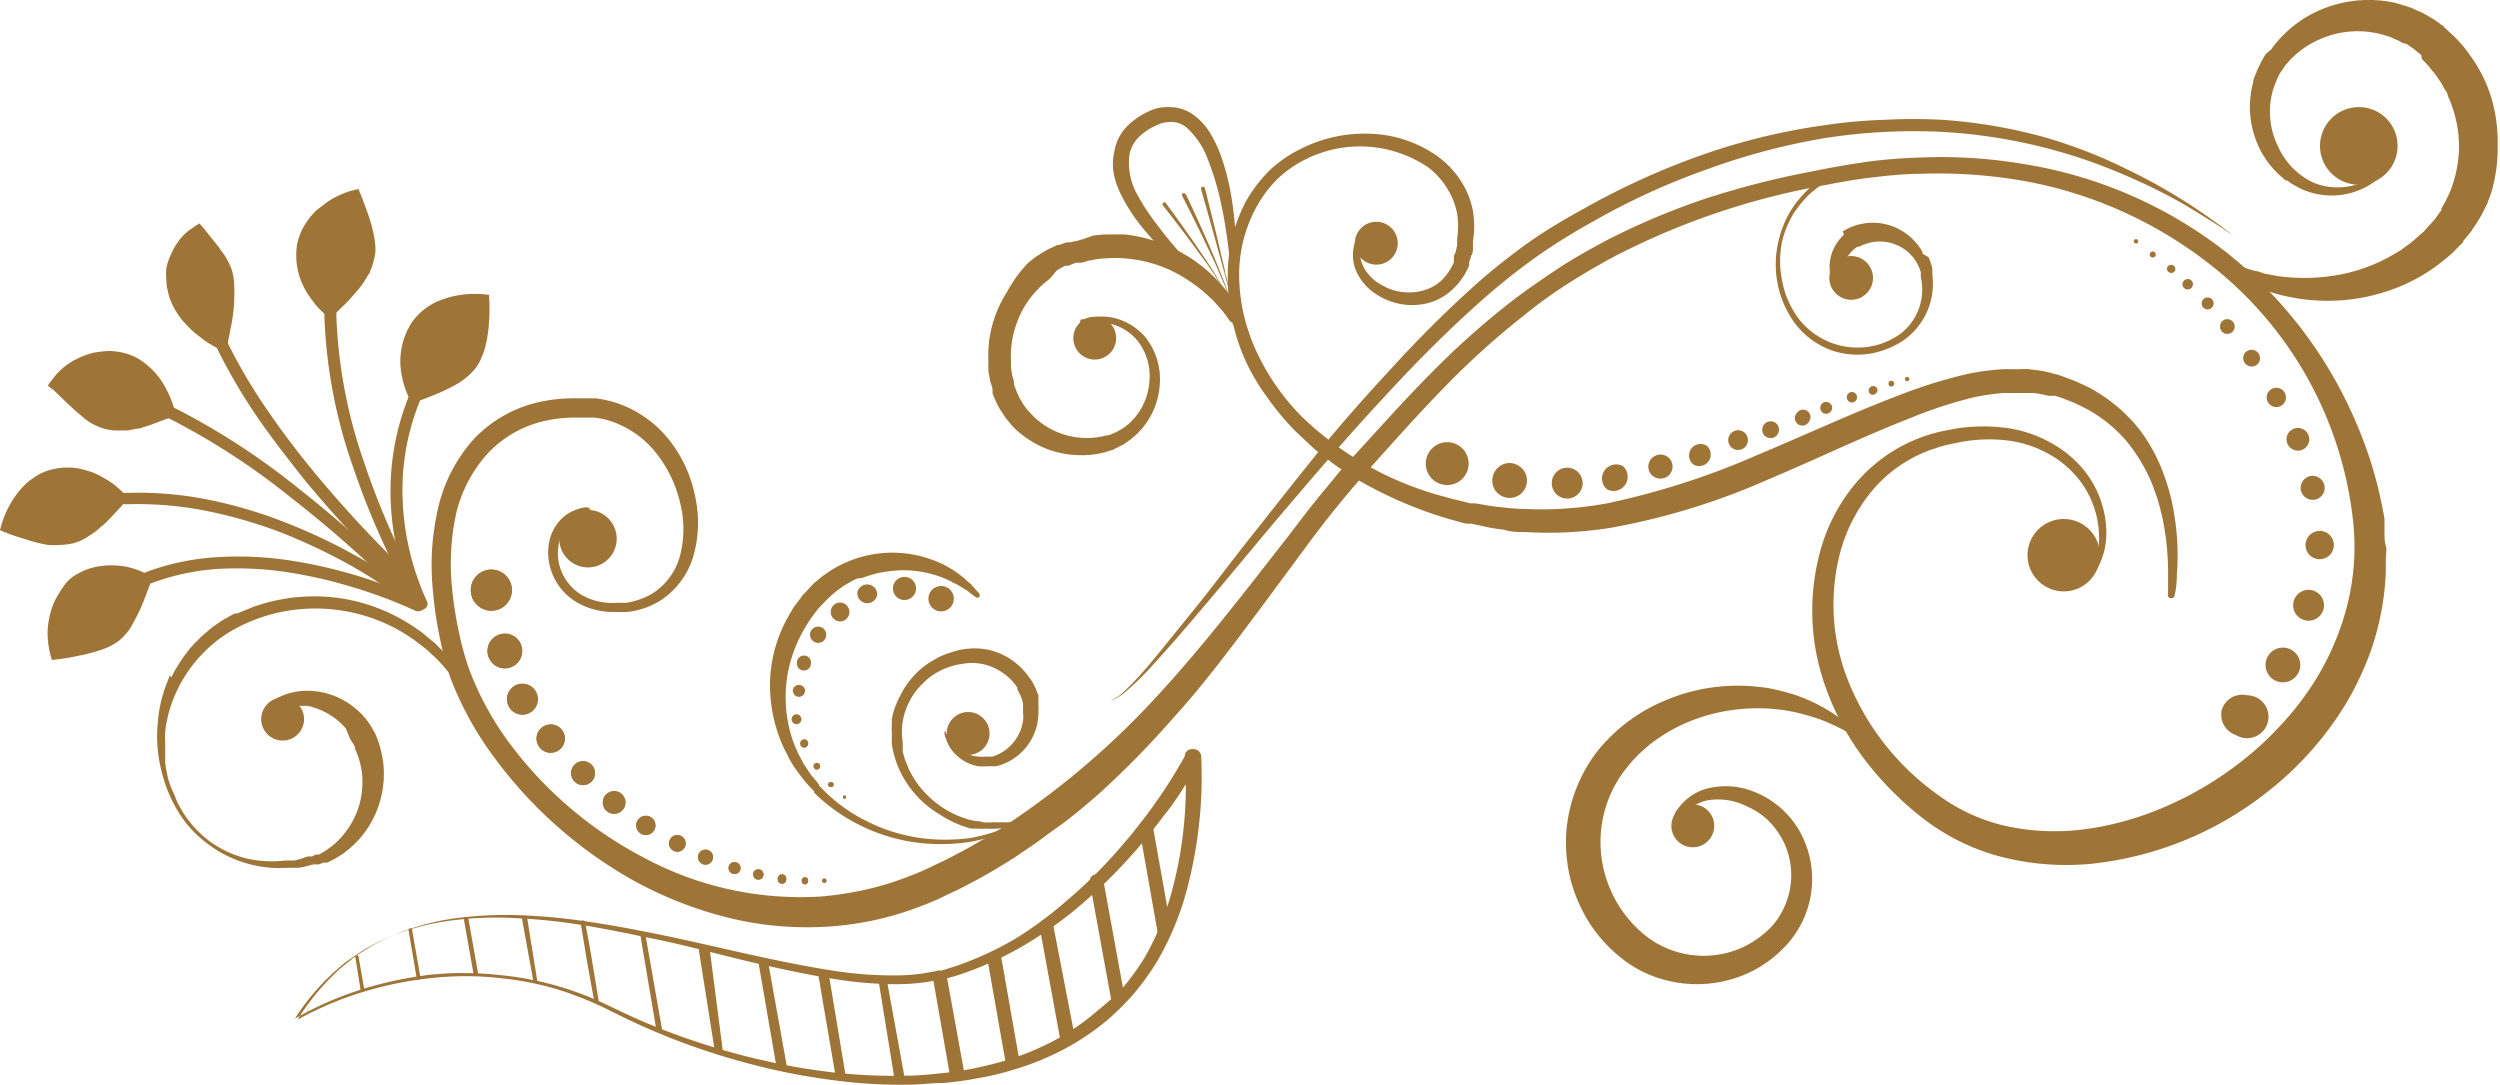 <svg xmlns="http://www.w3.org/2000/svg" viewBox="0 0 116.67 50.62"><defs><style>.cls-1{fill:#9e7437;}</style></defs><g id="Layer_2" data-name="Layer 2"><g id="Layer_1-2" data-name="Layer 1"><circle class="cls-1" cx="22.93" cy="27.54" r="0.96"/><circle class="cls-1" cx="23.56" cy="30.38" r="0.81"/><path class="cls-1" d="M25.1,32.63a.72.72,0,1,1-.72-.72A.72.72,0,0,1,25.1,32.63Z"/><path class="cls-1" d="M26.36,34.47a.66.66,0,1,1-.65-.66A.65.65,0,0,1,26.36,34.47Z"/><circle class="cls-1" cx="27.21" cy="36.08" r="0.56"/><circle class="cls-1" cx="28.66" cy="37.45" r="0.53"/><circle class="cls-1" cx="30.14" cy="38.52" r="0.45"/><circle class="cls-1" cx="31.61" cy="39.36" r="0.39"/><path class="cls-1" d="M33.27,40.06a.35.35,0,0,1-.69,0,.35.35,0,1,1,.69,0Z"/><path class="cls-1" d="M34.56,40.51a.28.28,0,1,1-.28-.28A.29.29,0,0,1,34.56,40.51Z"/><circle class="cls-1" cx="35.39" cy="40.81" r="0.24"/><path class="cls-1" d="M36.69,41.05a.19.19,0,0,1-.19.19.19.19,0,0,1-.2-.19.2.2,0,1,1,.39,0Z"/><path class="cls-1" d="M37.71,41.13a.15.15,0,0,1-.15.14.15.15,0,0,1-.14-.14.15.15,0,1,1,.29,0Z"/><circle class="cls-1" cx="38.47" cy="41.1" r="0.1"/><path class="cls-1" d="M49.77,37.15l-.29.21-.33.25-.49.32-.29.19L48,38.3l-.35.2-.4.18a8.77,8.77,0,0,1-1.93.6,9,9,0,0,1-2.39.06A8.42,8.42,0,0,1,38,37L38,36.94l-.06-.07-.13-.13-.24-.27c-.16-.2-.31-.4-.46-.61s-.27-.43-.38-.66a6.14,6.14,0,0,1-.32-.69,7,7,0,0,1-.46-3,6.63,6.63,0,0,1,.9-2.85l.19-.32.22-.29.21-.29a3.07,3.07,0,0,0,.25-.26l.24-.26h0l0,0h0l0,0,.06-.05.12-.1a5.44,5.44,0,0,1,.56-.42,5.36,5.36,0,0,1,2.4-.85,5.3,5.3,0,0,1,2.12.21,5.19,5.19,0,0,1,.82.32,6,6,0,0,1,.64.39l.25.19.21.19.18.15.13.15.24.27a.14.14,0,0,1,0,.18.12.12,0,0,1-.15,0h0l-.27-.2-.15-.12-.19-.11-.22-.14-.26-.13a4.76,4.76,0,0,0-1.37-.47,4.91,4.91,0,0,0-1.84,0,2.37,2.37,0,0,0-.5.11,4.83,4.83,0,0,0-.5.16L40,27l-.25.12-.24.14a1.82,1.82,0,0,0-.23.15,4.19,4.19,0,0,0-.46.36l-.22.2-.21.22-.21.22-.19.25-.18.25c-.06.09-.12.18-.17.27a6.46,6.46,0,0,0-.91,2.44,6.29,6.29,0,0,0,.2,2.72,5.26,5.26,0,0,0,.25.66,1.77,1.77,0,0,0,.15.31l.16.31c.13.2.25.39.39.58l.23.27.11.14,0,.06.07.06a7.68,7.68,0,0,0,2.21,1.62,8.13,8.13,0,0,0,2.46.76,8.82,8.82,0,0,0,2.31,0,8.17,8.17,0,0,0,1.88-.57,3.52,3.52,0,0,0,.39-.17l.34-.2.32-.18.26-.2c.16-.13.31-.23.43-.34l.3-.3.24-.26a.23.23,0,0,1,.32,0,.22.22,0,0,1,0,.32Z"/><path class="cls-1" d="M27.5,24.08h0l-.12,0a1.37,1.37,0,0,0-.4.13,1.65,1.65,0,0,0-.55.42,1.75,1.75,0,0,0-.37.86,2.21,2.21,0,0,0,.15,1.19,2.28,2.28,0,0,0,.93,1.08,2.86,2.86,0,0,0,1.63.37H29l.25,0a3.84,3.84,0,0,0,.46-.11,3,3,0,0,0,.88-.42,3,3,0,0,0,1.16-1.72,5,5,0,0,0,0-2.37,5.87,5.87,0,0,0-1.1-2.33,4.54,4.54,0,0,0-2.22-1.55,3.83,3.83,0,0,0-.69-.14l-.18,0-.2,0H27a6.47,6.47,0,0,0-1.52.14,5.21,5.21,0,0,0-2.69,1.5A6.37,6.37,0,0,0,21.28,24a11.15,11.15,0,0,0-.17,3.57,17.3,17.3,0,0,0,.29,1.85,13.69,13.69,0,0,0,.5,1.83,14.19,14.19,0,0,0,1.86,3.41A18.46,18.46,0,0,0,30,40a15.45,15.45,0,0,0,8.28,1.84,15.73,15.73,0,0,0,2.15-.33,13.83,13.83,0,0,0,2.1-.66c.18-.06.35-.14.52-.21l.12-.06.12-.05.27-.13.53-.25.5-.26c.67-.34,1.34-.74,2-1.15a38,38,0,0,0,7.24-6.07C56,30.34,58,27.74,60.06,25.1c.51-.66,1-1.32,1.56-2,.27-.33.54-.65.82-1s.57-.64.86-.95c1.13-1.23,2.25-2.49,3.45-3.7a37.62,37.62,0,0,1,3.82-3.41c.68-.52,1.38-1,2.1-1.48s1.47-.89,2.22-1.3a33.46,33.46,0,0,1,4.73-2A40.43,40.43,0,0,1,84.56,8c.83-.17,1.67-.32,2.51-.44s1.7-.18,2.55-.21a23.4,23.4,0,0,1,5.09.35,20.58,20.58,0,0,1,9.17,4.06,20.33,20.33,0,0,1,6,7.79,19.26,19.26,0,0,1,1.4,4.68c0,.1,0,.19,0,.3l0,.31c0,.22,0,.42.06.63s0,.41,0,.62,0,.41,0,.62a12.58,12.58,0,0,1-.34,2.44,12.37,12.37,0,0,1-.8,2.31,13.38,13.38,0,0,1-1.18,2.09,15.34,15.34,0,0,1-3.21,3.41,15.9,15.9,0,0,1-8.2,3.35A12.22,12.22,0,0,1,93.45,40a10.11,10.11,0,0,1-3.71-1.81A14.8,14.8,0,0,1,87,35.42a12.48,12.48,0,0,1-1.77-3.26,10.55,10.55,0,0,1-.19-6.76,8.35,8.35,0,0,1,1.49-2.76,7.38,7.38,0,0,1,2.27-1.85,7.71,7.71,0,0,1,1.27-.52c.21-.06.44-.12.64-.16l.63-.12a8.25,8.25,0,0,1,2.43,0,5.87,5.87,0,0,1,2.07.75A5.22,5.22,0,0,1,97.3,22a4.72,4.72,0,0,1,1,2.84,3.44,3.44,0,0,1-.48,1.8,3.15,3.15,0,0,1-.28.4l-.11.12a.11.11,0,0,1-.15,0,.12.12,0,0,1,0-.15h0l.1-.12a2.45,2.45,0,0,0,.23-.38,3,3,0,0,0,.34-1.67,4.35,4.35,0,0,0-1-2.55,4.67,4.67,0,0,0-1.35-1.11,5.28,5.28,0,0,0-1.88-.62,7.33,7.33,0,0,0-2.23.07l-.58.12a5.72,5.72,0,0,0-.59.17,6.38,6.38,0,0,0-3.12,2.19,7.69,7.69,0,0,0-1.28,2.52,9.59,9.59,0,0,0,.33,6.14,12,12,0,0,0,4.27,5.38,8.42,8.42,0,0,0,3.29,1.44,10.71,10.71,0,0,0,3.75.07,14.19,14.19,0,0,0,3.75-1.13,16,16,0,0,0,3.45-2.12,14.13,14.13,0,0,0,1.51-1.39,13.6,13.6,0,0,0,1.33-1.6,12.44,12.44,0,0,0,1.83-3.77,11.11,11.11,0,0,0,.39-4.27,17.58,17.58,0,0,0-6.52-11.91,19.74,19.74,0,0,0-8.71-4,23,23,0,0,0-4.91-.36c-.82,0-1.65.09-2.47.19s-1.64.26-2.46.42A34.22,34.22,0,0,0,75.28,12c-.74.4-1.46.82-2.16,1.27s-1.38.94-2,1.45a37,37,0,0,0-3.72,3.36c-1.17,1.19-2.28,2.45-3.41,3.7a48.8,48.8,0,0,0-3.13,3.86l-1.48,2c-.49.67-1,1.34-1.49,2-1,1.32-2,2.62-3.13,3.86a42.71,42.71,0,0,1-3.46,3.53c-.31.27-.62.54-.94.8s-.64.52-1,.77-.66.48-1,.73l-1,.68c-.69.44-1.38.85-2.11,1.23l-.54.28-.54.25-.26.13-.15.07-.14.06c-.19.08-.37.16-.57.23a14.47,14.47,0,0,1-4.74,1,15.33,15.33,0,0,1-4.7-.53A18.26,18.26,0,0,1,29.4,41,20.54,20.54,0,0,1,23,35.26,15.27,15.27,0,0,1,21,31.58a14.52,14.52,0,0,1-.51-2,16.35,16.35,0,0,1-.28-1.95,11.82,11.82,0,0,1,.22-3.85,7.24,7.24,0,0,1,1.71-3.32,6,6,0,0,1,3.13-1.72,7.57,7.57,0,0,1,1.7-.15h.42l.2,0,.22,0a5.68,5.68,0,0,1,.82.17,5.28,5.28,0,0,1,2.63,1.81,6.19,6.19,0,0,1,1.2,2.69,5.66,5.66,0,0,1-.11,2.72,3.74,3.74,0,0,1-1.46,2,3.58,3.58,0,0,1-1.08.48,3.33,3.33,0,0,1-.55.1l-.26,0h-.27a3.4,3.4,0,0,1-1.91-.51,2.73,2.73,0,0,1-1.07-1.34,2.62,2.62,0,0,1-.12-1.42,2.09,2.09,0,0,1,.5-1,1.87,1.87,0,0,1,.67-.47,2.07,2.07,0,0,1,.48-.14l.12,0h0a.14.14,0,1,1,0,.28Z"/><path class="cls-1" d="M101.18,27.71s0-.08,0-.23,0-.39,0-.69a12.4,12.4,0,0,0-.26-2.6,9.8,9.8,0,0,0-.55-1.76,8,8,0,0,0-1.11-1.82,6.61,6.61,0,0,0-1.85-1.51l-.58-.29-.61-.24-.32-.1-.17,0-.15,0a4.62,4.62,0,0,0-.69-.13l-.33,0h-.7l-.36,0a10.88,10.88,0,0,0-1.47.22,21.11,21.11,0,0,0-3,1c-2.08.81-4.22,1.85-6.5,2.81a32.25,32.25,0,0,1-7.35,2.26,18.42,18.42,0,0,1-4,.2c-.34,0-.67,0-1-.11a8.19,8.19,0,0,1-1-.17l-.5-.11-.12,0-.13,0-.24-.06c-.31-.09-.63-.17-1-.29a19.37,19.37,0,0,1-3.67-1.61c-.29-.16-.56-.36-.84-.53s-.55-.38-.81-.58-.53-.41-.77-.64-.48-.45-.72-.68a12.94,12.94,0,0,1-1.25-1.52,9.53,9.53,0,0,1-1-1.69A9.36,9.36,0,0,1,57.3,13a7.31,7.31,0,0,1,.86-3.63,6.68,6.68,0,0,1,1.12-1.45,6,6,0,0,1,1.48-1,6.61,6.61,0,0,1,3.35-.67,5.72,5.72,0,0,1,3,1.06,4.3,4.3,0,0,1,1.07,1.14,3.92,3.92,0,0,1,.56,1.4,4.51,4.51,0,0,1,0,1.42l0,.32c0,.11,0,.22-.08.33a2.42,2.42,0,0,1-.1.32l0,.16-.07.15a3.19,3.19,0,0,1-.75,1,2.62,2.62,0,0,1-1.08.59,3,3,0,0,1-2.06-.2,3,3,0,0,1-.74-.49,2.47,2.47,0,0,1-.48-.62,1.87,1.87,0,0,1-.22-1.21,2,2,0,0,1,.24-.7c.09-.14.13-.22.13-.22a.09.09,0,0,1,.15.08h0l-.09.21a2.09,2.09,0,0,0-.13.65,1.66,1.66,0,0,0,.28,1,2.41,2.41,0,0,0,.44.47,3.55,3.55,0,0,0,.64.36,2.53,2.53,0,0,0,1.66.07,2.09,2.09,0,0,0,.8-.46,2.71,2.71,0,0,0,.57-.84.61.61,0,0,1,0-.12l0-.13c0-.09.07-.18.09-.26l.06-.27,0-.31a4,4,0,0,0,0-1.19,3.53,3.53,0,0,0-.45-1.15,3.68,3.68,0,0,0-.9-1A5.67,5.67,0,0,0,61,7.4a5.47,5.47,0,0,0-1.33.9,5.66,5.66,0,0,0-1,1.3,6.56,6.56,0,0,0-.84,3.34,8.52,8.52,0,0,0,.83,3.51,10.69,10.69,0,0,0,2.15,3.05,15.15,15.15,0,0,0,6.63,3.69c.3.09.63.16.94.24l.24.06.11,0,.12,0,.47.08c.31.06.63.09,1,.13s.63.05,1,.06A17.05,17.05,0,0,0,75,23.49a36,36,0,0,0,7.09-2.29c2.25-.94,4.41-1.95,6.55-2.76a22.86,22.86,0,0,1,3.23-1,11.23,11.23,0,0,1,1.62-.21l.4,0,.4,0a2.61,2.61,0,0,1,.4,0l.41.05a4.54,4.54,0,0,1,.74.16l.2.05.18.06.35.13c.23.08.46.19.68.29s.43.21.63.34a7.4,7.4,0,0,1,2,1.78A7.84,7.84,0,0,1,101,22.2a9.54,9.54,0,0,1,.48,1.89,11.58,11.58,0,0,1,.11,2.71c0,.62-.11,1-.11,1h0a.16.16,0,0,1-.18.12A.15.15,0,0,1,101.18,27.71Z"/><path class="cls-1" d="M21.91,32.79l-.25-.41a4.07,4.07,0,0,0-.3-.49l-.21-.29L21,31.45a1.07,1.07,0,0,0-.14-.16,5.75,5.75,0,0,0-.64-.69c-.13-.11-.25-.25-.4-.36l-.46-.35A7.82,7.82,0,0,0,17,28.73a8,8,0,0,0-3.1-.29,7.76,7.76,0,0,0-3.28,1.11,6.47,6.47,0,0,0-2.39,2.74,6.07,6.07,0,0,0-.52,1.84,3.88,3.88,0,0,0,0,.48c0,.17,0,.33,0,.49l0,.49a4,4,0,0,0,.08.48,2.49,2.49,0,0,0,.12.47A2.6,2.6,0,0,0,8.1,37l.18.45.24.43a5.06,5.06,0,0,0,1.29,1.4,4.91,4.91,0,0,0,1.69.78,5.18,5.18,0,0,0,1.79.1l.22,0,.22,0a3.31,3.31,0,0,0,.42-.12l.2-.07.1,0,.1,0,.19-.09.1,0,.05,0h0s0,0,0,0l0,0,.19-.11.19-.12c.1-.08.2-.14.3-.23a3.62,3.62,0,0,0,.54-.57,3.88,3.88,0,0,0,.67-1.33,4,4,0,0,0,.12-1.37,3.74,3.74,0,0,0-.34-1.22v0h0s0,0,0,0l0,0,0-.08-.08-.15c-.05-.08-.1-.14-.14-.22L16.14,34c-.05-.07-.12-.13-.18-.2a3.32,3.32,0,0,0-1.61-.86l-.19,0H14a2,2,0,0,0-.34,0,2.83,2.83,0,0,0-.54,0,2.79,2.79,0,0,0-.34.07l-.12,0h0a.13.13,0,0,1-.15-.09.14.14,0,0,1,.06-.13l.11-.07a2.22,2.22,0,0,1,.33-.18,3,3,0,0,1,1.45-.3,3.49,3.49,0,0,1,2.18.87,3,3,0,0,1,.26.24c.08.1.16.18.24.29a2.37,2.37,0,0,1,.22.33l.08.15.05.07,0,0v0h0v0a4.91,4.91,0,0,1,.41,1.56,4.6,4.6,0,0,1-1.09,3.36,5,5,0,0,1-.71.66c-.12.1-.28.18-.42.28l-.41.21h0l0,0h0l-.06,0-.11,0-.23.08-.12,0-.12,0-.24.06a2.66,2.66,0,0,1-.49.1l-.24,0-.25,0a5.58,5.58,0,0,1-3.81-1.19,5.23,5.23,0,0,1-1.36-1.56,6.77,6.77,0,0,1-.74-1.92,6.48,6.48,0,0,1-.14-2.06,6.34,6.34,0,0,1,.47-2l.09-.24L8,31.61a3.88,3.88,0,0,1,.24-.45l.27-.43.31-.41a4.14,4.14,0,0,1,.35-.38l.17-.18.19-.17.38-.32.42-.29c.15-.1.28-.16.42-.24l.2-.11.06,0h.06l.11-.05.45-.18.22-.09.22-.07a7.64,7.64,0,0,1,.91-.24l.45-.08a3.44,3.44,0,0,1,.45-.05,8.22,8.22,0,0,1,3.33.36,8.61,8.61,0,0,1,2.51,1.31l.47.39a1.29,1.29,0,0,1,.21.19l.2.2a8.28,8.28,0,0,1,.65.76c.05.06.09.12.14.17l.11.18.21.32a3.44,3.44,0,0,1,.28.51l.22.43a.17.17,0,0,1-.07.23A.16.16,0,0,1,21.91,32.79Z"/><path class="cls-1" d="M58,16l-.16-.34a2.86,2.86,0,0,0-.2-.38l-.14-.23L57.41,15s-.06-.08-.09-.13a5,5,0,0,0-.45-.56c-.09-.1-.17-.2-.27-.3l-.32-.3A7.35,7.35,0,0,0,54.6,12.6a6.2,6.2,0,0,0-2.25-.55,4.28,4.28,0,0,0-.62,0,4.34,4.34,0,0,0-.62.06l-.32.06-.31.09-.15,0-.08,0h0l-.05,0-.33.14-.09,0-.07,0-.13.07a1.91,1.91,0,0,0-.27.16L49,13l-.26.21a4.64,4.64,0,0,0-.87,1,4.72,4.72,0,0,0-.54,1.24,4.41,4.41,0,0,0-.15,1.35c0,.11,0,.23,0,.34l.05.34.09.33,0,.08v.05s0,0,0,0h0v0l.07.19.06.17.07.14.06.14.09.14.08.14.1.14.1.13.11.12a3.54,3.54,0,0,0,2.29,1.17,3.44,3.44,0,0,0,1.28-.1h0s0,0,0,0h0l.08,0,.17-.06.26-.12.26-.15.24-.18a2.92,2.92,0,0,0,1-2,2.67,2.67,0,0,0-.51-1.85,2.32,2.32,0,0,0-1.24-.83,2.38,2.38,0,0,0-1-.07,2,2,0,0,0-.26.05l-.09,0h0a.11.11,0,0,1-.13-.08.11.11,0,0,1,.07-.13l.1,0a1.59,1.59,0,0,1,.28-.07,2.69,2.69,0,0,1,1.1,0,2.79,2.79,0,0,1,1.47.88,3.13,3.13,0,0,1,.7,2.12,3.52,3.52,0,0,1-1.37,2.68l-.31.22-.35.18-.16.07L52,21h-.11a4,4,0,0,1-1.55.24,4.34,4.34,0,0,1-1.61-.34A4.7,4.7,0,0,1,47.36,20l-.15-.16-.14-.17-.14-.17-.12-.18-.12-.18-.12-.21-.1-.21-.08-.18-.07-.18v0h0s0-.06,0,0l0-.06,0-.1c0-.14-.08-.28-.11-.42l-.08-.43a3,3,0,0,1,0-.43,5.47,5.47,0,0,1,.87-3.3A5.92,5.92,0,0,1,48,12.25l.33-.26.35-.22a2.28,2.28,0,0,1,.38-.2l.19-.09.1-.05.08,0,.35-.12,0,0h.07l.1,0,.19-.05c.13,0,.25-.07.38-.09L51,11a4.87,4.87,0,0,1,.76-.06h.37l.36,0a7.07,7.07,0,0,1,4.33,2.15l.32.36a3.75,3.75,0,0,1,.27.36,6,6,0,0,1,.42.67,1.09,1.09,0,0,1,.08.15l.07.15.12.28a3.47,3.47,0,0,1,.16.43l.11.36a.19.19,0,0,1-.12.22A.18.18,0,0,1,58,16Z"/><path class="cls-1" d="M87.09,34.73l-.39-.27a8.33,8.33,0,0,0-1.15-.63,6.42,6.42,0,0,0-.86-.34,8.72,8.72,0,0,0-1-.27,8.33,8.33,0,0,0-2.53-.12,8.22,8.22,0,0,0-2.83.8,7.81,7.81,0,0,0-1.33.84l-.31.26c-.09.1-.2.18-.29.28s-.2.2-.28.3l-.14.17-.12.15A5.52,5.52,0,0,0,74.7,39a5.62,5.62,0,0,0,2,4.59,4.39,4.39,0,0,0,4.67.6,4.62,4.62,0,0,0,1.29-.93A3.52,3.52,0,0,0,83.4,42a3.56,3.56,0,0,0-.17-2.73,3.79,3.79,0,0,0-.73-1,3.42,3.42,0,0,0-1-.65,3,3,0,0,0-1.82-.27,2,2,0,0,0-1,.55,2,2,0,0,0-.22.24l-.07.09h0a.16.16,0,0,1-.27-.16l.06-.12c0-.07.11-.18.21-.32a2.5,2.5,0,0,1,1.2-.81,3.51,3.51,0,0,1,2.24.12A4.2,4.2,0,0,1,84,38.82,4.55,4.55,0,0,1,83.46,44a5.64,5.64,0,0,1-1.59,1.27,5.77,5.77,0,0,1-4.18.46,5.44,5.44,0,0,1-2-1,6.77,6.77,0,0,1-1.49-1.62,7.21,7.21,0,0,1-.89-2,7.29,7.29,0,0,1-.22-2.18,7.06,7.06,0,0,1,1.51-3.94,7.94,7.94,0,0,1,3.11-2.3A8.59,8.59,0,0,1,81.06,32a8.94,8.94,0,0,1,1.5.12,10.67,10.67,0,0,1,1.3.34,8.05,8.05,0,0,1,1.93,1,7.06,7.06,0,0,1,1.06.88l.24.26.08.09a.07.07,0,0,1,0,.09S87.11,34.75,87.09,34.73Z"/><path class="cls-1" d="M102.84,11.51l.4.25a3,3,0,0,0,.49.28l.3.15.17.09.19.07a6.59,6.59,0,0,0,.86.3c.16,0,.32.1.49.13l.54.1a8.82,8.82,0,0,0,2.52,0,7.77,7.77,0,0,0,2.75-.92l.33-.19.17-.1.15-.12a4.76,4.76,0,0,0,.62-.49l.3-.26c.09-.1.17-.2.27-.3l.13-.15.07-.07,0,0h0s0,0,0,0l0,0,.27-.37.07-.09,0-.08.09-.16a2.71,2.71,0,0,0,.18-.34c.06-.12.12-.24.17-.37s.09-.25.13-.38a5.84,5.84,0,0,0,.26-1.62,5.76,5.76,0,0,0-.24-1.64l-.13-.39-.16-.39c0-.13-.13-.25-.19-.37l-.1-.19-.12-.17a4.15,4.15,0,0,0-.24-.34c-.1-.11-.18-.22-.27-.33l-.29-.3L113,2.57l-.19-.15-.18-.15-.15-.1-.15-.11L112.12,2l-.18-.1-.19-.08-.19-.09-.19-.06a4.35,4.35,0,0,0-3.19.2,4.22,4.22,0,0,0-1.31.93l0,0s0,0,0,0v0l-.07.08-.15.17c-.08.11-.13.2-.2.3s-.13.22-.18.33l-.14.35a3.65,3.65,0,0,0,.18,2.8A3.37,3.37,0,0,0,108,8.54a3,3,0,0,0,1.91.09A2.94,2.94,0,0,0,111,8.05c.12-.09.19-.17.25-.22l.08-.09h0a.09.09,0,0,1,.13,0,.09.09,0,0,1,0,.12l-.08.09c-.06.06-.13.16-.25.27a3.42,3.42,0,0,1-3.33.75,3,3,0,0,1-.61-.26l-.16-.09-.15-.09-.13-.1-.07,0-.08-.07a4.23,4.23,0,0,1-1-1.15,4.4,4.4,0,0,1-.45-3.36c0-.15.09-.3.14-.45s.13-.29.2-.44.17-.31.25-.44L106,2.3l.06-.09,0,0h0l0,0,0,0A5.63,5.63,0,0,1,107.62.8a5.75,5.75,0,0,1,4.15-.67L112,.2l.27.08.27.09.26.12.26.11.26.15.27.16.2.14.2.15h0l.05,0,0,.05.1.09.41.38c.13.13.26.27.38.41a4.83,4.83,0,0,1,.34.45,6.59,6.59,0,0,1,1,2,7.26,7.26,0,0,1,.29,2.21A7.32,7.32,0,0,1,116.26,9l-.19.51-.24.48c-.08.15-.18.31-.28.47l-.16.23-.07.12-.08.09-.29.35,0,.05s-.06.07,0,0h0l0,0-.09.09-.18.18c-.12.12-.23.24-.36.35s-.25.21-.38.31a6.61,6.61,0,0,1-.79.55l-.21.13-.2.11-.42.21a8.85,8.85,0,0,1-3.32.8,9,9,0,0,1-2.81-.33l-.59-.18-.52-.22a6,6,0,0,1-.88-.46l-.19-.11-.17-.12-.31-.22a5,5,0,0,1-.44-.37l-.35-.32a.16.16,0,0,1,.2-.26Z"/><path class="cls-1" d="M85.29,8.45l-.23.15a2.26,2.26,0,0,0-.26.17c-.09.08-.21.16-.33.27a4.5,4.5,0,0,0-.36.38,2.23,2.23,0,0,0-.19.24l-.19.26a4.58,4.58,0,0,0-.57,1.38,4.5,4.5,0,0,0,0,1.76,4.27,4.27,0,0,0,.77,1.8,3.51,3.51,0,0,0,1.68,1.19,3.44,3.44,0,0,0,1.05.17,3.41,3.41,0,0,0,2-.62,2.67,2.67,0,0,0,.69-.77,2.62,2.62,0,0,0,.29-1.9l0-.12,0-.11a1.31,1.31,0,0,0-.08-.21,1.36,1.36,0,0,0-.1-.21l-.06-.1,0,0,0,0h0a1.43,1.43,0,0,0-.14-.2,1.79,1.79,0,0,1-.13-.14,2,2,0,0,0-.32-.25,2,2,0,0,0-1.42-.29,2.16,2.16,0,0,0-.62.21h0s0,0,0,0l0,0,0,0-.08,0-.1.07a1.29,1.29,0,0,0-.21.19,1.77,1.77,0,0,0-.42.86,2.17,2.17,0,0,0,0,.67,1.49,1.49,0,0,0,0,.19l0,.06v0a.1.1,0,0,1-.08.12.11.11,0,0,1-.1,0l0-.06a1.22,1.22,0,0,1-.13-.18,1.78,1.78,0,0,1-.26-.81,2,2,0,0,1,.37-1.33,2.21,2.21,0,0,1,.29-.33L86,10.8l.08-.05,0,0h0l0,0h0a2.6,2.6,0,0,1,.9-.32,2.63,2.63,0,0,1,2,.49,2.56,2.56,0,0,1,.42.39,2.23,2.23,0,0,1,.19.24,1.79,1.79,0,0,1,.13.22v0l0,0h0v0l0,.07L90,12a1.25,1.25,0,0,1,.1.27,1.29,1.29,0,0,1,.08.28l0,.14,0,.15a3.23,3.23,0,0,1-1.4,3.08,4.06,4.06,0,0,1-1.06.48,3.53,3.53,0,0,1-1.16.15,3.66,3.66,0,0,1-1.14-.22A3.78,3.78,0,0,1,83.7,15,4.68,4.68,0,0,1,83,11.25a4.79,4.79,0,0,1,.59-1.45l.19-.28c.06-.09.13-.16.19-.24a5.37,5.37,0,0,1,.38-.41,4.25,4.25,0,0,1,.62-.49l.22-.15a.13.13,0,0,1,.18,0,.14.14,0,0,1,0,.18Z"/><path class="cls-1" d="M47.55,38.47l-.26.07a4.16,4.16,0,0,1-.76.13,5.22,5.22,0,0,1-.56,0,1.62,1.62,0,0,1-.31,0l-.34,0A5,5,0,0,1,43.84,38a4.67,4.67,0,0,1-1.4-1.28,4.48,4.48,0,0,1-.82-2,2.89,2.89,0,0,1,0-.29c0-.1,0-.2,0-.29a1.38,1.38,0,0,1,0-.29c0-.1,0-.2,0-.3A3.8,3.8,0,0,1,42,32.49a3.88,3.88,0,0,1,.69-1,3.76,3.76,0,0,1,1-.75,1.47,1.47,0,0,1,.28-.14,1.45,1.45,0,0,1,.29-.11l.29-.1.29-.07a3.37,3.37,0,0,1,1.27,0,3.22,3.22,0,0,1,1.12.49,3.27,3.27,0,0,1,.84.86l.09.12.07.13.13.26c0,.09.08.18.1.27l0,.14,0,.06v0h0v0c0,.08,0,.15,0,.25a1.56,1.56,0,0,1,0,.3,2.57,2.57,0,0,1-1.17,2.21,2.26,2.26,0,0,1-.82.35h-.11l-.09,0-.21,0a2.6,2.6,0,0,1-.4,0,2,2,0,0,1-1.12-.61,1.82,1.82,0,0,1-.4-.69.71.71,0,0,1-.06-.2v-.07s0-.05,0-.06,0,0,.06,0h0l0,.06a1,1,0,0,0,.09.17,1.68,1.68,0,0,0,.45.56,1.78,1.78,0,0,0,1,.39,1.74,1.74,0,0,0,.32,0l.15,0,.09,0h.08a2.12,2.12,0,0,0,.63-.33,2.05,2.05,0,0,0,.79-1.33,1.46,1.46,0,0,0,0-.42,1.11,1.11,0,0,0,0-.19,1.14,1.14,0,0,0,0-.24l-.06-.2a1.33,1.33,0,0,0-.09-.21,1.28,1.28,0,0,0-.11-.2l0-.1-.07-.1a2.64,2.64,0,0,0-1.55-1,2.54,2.54,0,0,0-1,0,3.19,3.19,0,0,0-1,.32,3.16,3.16,0,0,0-.81.6,3,3,0,0,0-.6.81,3.17,3.17,0,0,0-.32.94,3.12,3.12,0,0,0,0,1c0,.07,0,.17,0,.25l0,.13v0h0s0,0,0,0l0,.06.07.23a1,1,0,0,0,.08.23c.06.14.11.29.18.43l.11.2.12.2a4.55,4.55,0,0,0,1.2,1.23,4.44,4.44,0,0,0,1.33.63l.32.07c.1,0,.2,0,.29.05a2.5,2.5,0,0,0,.53,0,2.9,2.9,0,0,0,.43,0,1.39,1.39,0,0,0,.32,0l.27,0s0,0,0,0S47.57,38.47,47.55,38.47Z"/><path class="cls-1" d="M57.46,14.24l-.21-.13c-.14-.1-.34-.23-.58-.41a20.57,20.57,0,0,1-2-1.63,12.88,12.88,0,0,1-1.18-1.24,8.35,8.35,0,0,1-1.1-1.6,4.35,4.35,0,0,1-.39-1A2.59,2.59,0,0,1,52,7.09,2.2,2.2,0,0,1,52.5,6a3.29,3.29,0,0,1,.92-.71l.26-.13.29-.1A2.16,2.16,0,0,1,54.59,5a1.85,1.85,0,0,1,1.17.41,2.89,2.89,0,0,1,.75.86,6.31,6.31,0,0,1,.45.95,10.79,10.79,0,0,1,.49,1.87,15.91,15.91,0,0,1,.2,1.7,16.69,16.69,0,0,1,0,2.54c0,.31-.07.55-.1.71S57.46,14.24,57.46,14.24Zm0,0s0-.08,0-.25,0-.4,0-.7a20.54,20.54,0,0,0-.24-2.49c-.07-.52-.18-1.06-.31-1.64a13.42,13.42,0,0,0-.55-1.74,3.69,3.69,0,0,0-1-1.48,1.13,1.13,0,0,0-.74-.25,1.51,1.51,0,0,0-.41.06l-.2.08-.21.1a2.47,2.47,0,0,0-.72.54,1.57,1.57,0,0,0-.37.74A3,3,0,0,0,53,8.94,10.34,10.34,0,0,0,54,10.49c.35.47.71.9,1.05,1.29.69.77,1.31,1.38,1.74,1.81l.51.48Z"/><path class="cls-1" d="M55.34,36.6c-.31.49-.64,1-1,1.43a26.91,26.91,0,0,1-1.94,2.33,24.38,24.38,0,0,1-2.22,2.09,18.84,18.84,0,0,1-2.5,1.73,15.71,15.71,0,0,1-2.77,1.26c-.24.09-.49.15-.73.22l-.19.06-.18,0-.38.08a10,10,0,0,1-1.54.13,17.93,17.93,0,0,1-3-.25c-1-.16-2-.37-3-.59-2-.44-3.89-1-5.84-1.37-1-.21-2-.41-2.94-.56a27.19,27.19,0,0,0-3-.31,16.48,16.48,0,0,0-3,.1,11.42,11.42,0,0,0-2.88.75,9.8,9.8,0,0,0-1.33.68c-.21.13-.41.28-.62.42s-.39.3-.58.47a10.55,10.55,0,0,0-1.94,2.27h0a15.84,15.84,0,0,1,3-1.33,17.81,17.81,0,0,1,3.22-.71,15.17,15.17,0,0,1,3.3,0,14.82,14.82,0,0,1,4.78,1.27c.5.23,1,.48,1.49.7a30.66,30.66,0,0,0,3.06,1.18,31.43,31.43,0,0,0,3.16.87,29,29,0,0,0,3.23.54,25.32,25.32,0,0,0,3.26.14c.54,0,1.08-.05,1.62-.11a14.53,14.53,0,0,0,1.61-.24c.53-.11,1.06-.24,1.57-.4a12,12,0,0,0,1.51-.58,10.88,10.88,0,0,0,2.69-1.74A10.05,10.05,0,0,0,52.48,46a11.83,11.83,0,0,0,.93-1.3,12.76,12.76,0,0,0,1.25-3A18.83,18.83,0,0,0,55.34,36.6Zm.72-1.31a20.61,20.61,0,0,1-.78,6.62A13.44,13.44,0,0,1,53.92,45a13.23,13.23,0,0,1-1,1.37,13.36,13.36,0,0,1-1.19,1.19,11.74,11.74,0,0,1-2.85,1.78,12.43,12.43,0,0,1-1.58.58,12.74,12.74,0,0,1-1.62.39,15.58,15.58,0,0,1-1.65.23c-.56,0-1.11.08-1.66.08a23,23,0,0,1-3.32-.19,29.89,29.89,0,0,1-3.25-.58c-1.08-.26-2.14-.56-3.18-.92a31.26,31.26,0,0,1-3.07-1.24c-.5-.23-1-.49-1.48-.72s-1-.43-1.51-.62a14,14,0,0,0-3.19-.7,14.39,14.39,0,0,0-3.28,0,16.79,16.79,0,0,0-3.21.66,15.83,15.83,0,0,0-3,1.28h0a11.14,11.14,0,0,1,1.91-2.31c.18-.17.38-.32.58-.48s.4-.3.62-.43a8.34,8.34,0,0,1,1.32-.7,11.27,11.27,0,0,1,2.9-.81,17.76,17.76,0,0,1,3-.15,27.22,27.22,0,0,1,3,.27c1,.14,2,.32,3,.52,2,.39,3.91.87,5.87,1.28,1,.21,1.95.39,2.93.54a18.36,18.36,0,0,0,2.95.2,8.69,8.69,0,0,0,1.45-.15,2.33,2.33,0,0,0,.36-.08l.18,0,.17-.05c.23-.08.47-.14.7-.23a15.06,15.06,0,0,0,2.66-1.26A18.15,18.15,0,0,0,49.82,42a21.69,21.69,0,0,0,2.12-2.06,27.48,27.48,0,0,0,1.86-2.3,24.15,24.15,0,0,0,1.57-2.49h0a.38.38,0,0,1,.5-.15A.37.37,0,0,1,56.06,35.29Z"/><path class="cls-1" d="M55.71,36.14a.31.31,0,0,1-.32-.27l-.09-.53a.31.31,0,0,1,.26-.37.32.32,0,0,1,.37.26l.1.53a.32.32,0,0,1-.27.37Z"/><path class="cls-1" d="M54.34,43.76a.33.33,0,0,1-.32-.27l-.85-4.82a.32.32,0,0,1,.26-.38.32.32,0,0,1,.37.26l.86,4.83a.32.32,0,0,1-.26.37Z"/><path class="cls-1" d="M52.18,46.94a.33.33,0,0,1-.32-.27l-1-5.48a.32.32,0,0,1,.26-.38.32.32,0,0,1,.37.27l1,5.48a.32.32,0,0,1-.26.37Z"/><path class="cls-1" d="M49.79,48.73a.33.33,0,0,1-.32-.27l-.95-5.18a.32.32,0,0,1,.26-.38.32.32,0,0,1,.37.26l1,5.18a.32.32,0,0,1-.26.38Z"/><path class="cls-1" d="M47.25,49.85a.33.33,0,0,1-.32-.27l-.85-4.82a.33.33,0,0,1,.64-.12l.85,4.83a.32.32,0,0,1-.26.38Z"/><path class="cls-1" d="M44.65,50.44a.33.33,0,0,1-.32-.26l-.78-4.47a.32.32,0,0,1,.64-.11L45,50.06a.33.33,0,0,1-.26.38Z"/><path class="cls-1" d="M41.75,50.39,41,45.77a.2.2,0,0,1,.16-.23.21.21,0,0,1,.22.16l.84,4.61a.23.23,0,0,1-.19.27.25.25,0,0,1-.28-.19Z"/><path class="cls-1" d="M39,50.25l-.8-4.69a.25.25,0,0,1,.2-.28.25.25,0,0,1,.28.2h0l.78,4.69a.24.24,0,0,1-.19.27A.23.23,0,0,1,39,50.25Z"/><path class="cls-1" d="M36.23,49.75,35.41,45a.22.22,0,0,1,.44-.08l.85,4.73a.24.24,0,0,1-.19.28.25.25,0,0,1-.28-.2Z"/><path class="cls-1" d="M33.35,49l-.73-4.62a.25.25,0,0,1,.21-.28.25.25,0,0,1,.29.2h0l.6,4.64a.2.2,0,0,1-.16.21A.19.19,0,0,1,33.35,49Z"/><path class="cls-1" d="M30.62,48l-.74-4.38a.12.12,0,1,1,.24,0L30.89,48a.13.13,0,0,1-.11.16.14.14,0,0,1-.16-.11Z"/><path class="cls-1" d="M27.31,43.07c.12.61.23,1.21.33,1.82s.2,1.22.3,1.83h-.05a.2.2,0,0,1-.11,0h-.05l-.33-1.82-.3-1.82a.1.1,0,0,1,.09-.12A.1.1,0,0,1,27.31,43.07Z"/><path class="cls-1" d="M24.6,42.83l.47,2.93a.08.08,0,0,1-.08.1.08.08,0,0,1-.1-.07l-.53-2.92a.14.14,0,0,1,.1-.14.12.12,0,0,1,.14.1Z"/><path class="cls-1" d="M22.1,45.46l-.45-2.55a.11.11,0,0,1,.09-.12.1.1,0,0,1,.12.09l.45,2.54a.11.11,0,0,1-.09.13.1.1,0,0,1-.12-.09Z"/><path class="cls-1" d="M19.44,45.61l-.37-2.17a.09.09,0,1,1,.17,0l.38,2.17a.11.11,0,0,1-.08.11.1.1,0,0,1-.1-.08Z"/><path class="cls-1" d="M16.83,46.21l-.25-1.55s0-.08.06-.08a.08.08,0,0,1,.09.05L17,46.17a.1.1,0,0,1-.08.11.09.09,0,0,1-.11-.07Z"/><path class="cls-1" d="M14.38,47.28l-.07-.4s0,0,0,0l0,0h0l.05.4s0,0,0,0Z"/><path class="cls-1" d="M22.21,17.16a2.89,2.89,0,0,1-.38.4,3.72,3.72,0,0,1-.45.33c-.15.09-.32.18-.49.26a5.11,5.11,0,0,1-.48.22c-.33.14-.62.25-.84.33l-.35.1a1,1,0,0,1-.17-.32,3.91,3.91,0,0,1-.29-.91A3.33,3.33,0,0,1,19.25,15a3,3,0,0,1,1.07-.89,4.28,4.28,0,0,1,1.19-.35,4.87,4.87,0,0,1,1.31,0,8.38,8.38,0,0,1,0,1.28,6,6,0,0,1-.16,1.09,2.37,2.37,0,0,1-.18.53A2,2,0,0,1,22.21,17.16Z"/><path class="cls-1" d="M19.68,28.46a.29.29,0,0,1-.26-.16,12.83,12.83,0,0,1-1.18-4.76A11.83,11.83,0,0,1,19,18.7l.17-.42a.28.28,0,0,1,.36-.16.28.28,0,0,1,.15.37l-.16.41a11.08,11.08,0,0,0-.72,4.61,12.44,12.44,0,0,0,1.13,4.56.27.27,0,0,1-.14.36A.2.2,0,0,1,19.68,28.46Z"/><path class="cls-1" d="M3.23,27.05a3.55,3.55,0,0,1,.31-.23l.33-.17a3,3,0,0,1,.69-.21,3.7,3.7,0,0,1,1.29,0,3.76,3.76,0,0,1,.9.3l.25.13.08.05,0,.1L7,27.28c-.09.21-.19.51-.32.83a7.53,7.53,0,0,1-.46.95,3.23,3.23,0,0,1-.27.44c-.06.07-.12.12-.17.19l-.19.18a2.67,2.67,0,0,1-.92.47,6.44,6.44,0,0,1-1,.26,10.24,10.24,0,0,1-1.25.2,4.42,4.42,0,0,1-.2-1.31,4,4,0,0,1,.25-1.25,3.59,3.59,0,0,1,.34-.64,1.3,1.3,0,0,1,.1-.15L3,27.31A3.45,3.45,0,0,1,3.23,27.05Z"/><path class="cls-1" d="M19.54,28.52a.27.27,0,0,1-.12,0,22,22,0,0,0-3-1.13,21.6,21.6,0,0,0-3.1-.7,15.66,15.66,0,0,0-3.15-.14,10.94,10.94,0,0,0-3.06.65L7,27.23l-.26.1a.28.28,0,0,1-.36-.15.27.27,0,0,1,.14-.36l.28-.11.15-.06A11.38,11.38,0,0,1,10.16,26a16.09,16.09,0,0,1,3.27.14A23,23,0,0,1,19.65,28a.28.28,0,0,1-.11.53Z"/><path class="cls-1" d="M17.45,12.12a2.43,2.43,0,0,1-.17.52c0,.08-.08.16-.13.24l-.14.24a3.79,3.79,0,0,1-.34.45l-.36.41c-.12.13-.24.25-.35.35l-.29.28a3.24,3.24,0,0,1-.28.24,2.5,2.5,0,0,1-.29-.24l-.3-.3a4.86,4.86,0,0,1-.31-.41,3.31,3.31,0,0,1-.62-2.53,3.64,3.64,0,0,1,.24-.68,4.31,4.31,0,0,1,.39-.59l.23-.25A2.52,2.52,0,0,1,15,9.64a3.72,3.72,0,0,1,.49-.35,4.51,4.51,0,0,1,.87-.38l.37-.09.14.35c.09.22.19.51.31.83.05.17.11.34.16.51l.06.26a2.61,2.61,0,0,1,.06.27,3.31,3.31,0,0,1,.06.54A1.65,1.65,0,0,1,17.45,12.12Z"/><path class="cls-1" d="M19.62,28.39a.28.28,0,0,1-.24-.14,36.65,36.65,0,0,1-2.9-6.45,23.61,23.61,0,0,1-1.34-7v-.45a.28.28,0,0,1,.56,0v.45a23.14,23.14,0,0,0,1.3,6.8A36.36,36.36,0,0,0,19.86,28a.28.28,0,0,1-.1.38A.32.32,0,0,1,19.62,28.39Z"/><path class="cls-1" d="M2.51,21.89a2.81,2.81,0,0,1,.65-.07,2.65,2.65,0,0,1,.63.07,4.74,4.74,0,0,1,.57.17,4,4,0,0,1,.51.26,3.84,3.84,0,0,1,.42.27c.13.1.24.2.33.28a4.45,4.45,0,0,1,.36.38l0,0,0,0-.33.39c-.08.1-.18.19-.28.3s-.21.23-.33.35-.24.23-.37.33a2.51,2.51,0,0,1-.41.32,4.45,4.45,0,0,1-.43.26,2.48,2.48,0,0,1-.48.17,3.31,3.31,0,0,1-.55.06,3.39,3.39,0,0,1-.55,0,6,6,0,0,1-1.07-.27A8.84,8.84,0,0,1,0,24.74a4.72,4.72,0,0,1,.48-1.22,4.1,4.1,0,0,1,.79-1,4.07,4.07,0,0,1,.57-.39A2.46,2.46,0,0,1,2.51,21.89Z"/><path class="cls-1" d="M19.54,28.45a.27.27,0,0,1-.17-.06,26.21,26.21,0,0,0-3-2,27.61,27.61,0,0,0-3.28-1.55,21.85,21.85,0,0,0-3.47-1A16.45,16.45,0,0,0,6,23.53l-.44,0a.29.29,0,0,1-.29-.27A.27.27,0,0,1,5.53,23L6,23a16.47,16.47,0,0,1,3.72.32,21,21,0,0,1,3.56,1.05,25.83,25.83,0,0,1,3.35,1.58,26.11,26.11,0,0,1,3.11,2,.28.28,0,0,1,.05.39A.29.29,0,0,1,19.54,28.45Z"/><path class="cls-1" d="M5.82,16.48a2.87,2.87,0,0,1,.67.28l.29.2.25.22a3.51,3.51,0,0,1,.74,1,4.44,4.44,0,0,1,.35.86,1.8,1.8,0,0,1,.07.27.35.35,0,0,1,0,.1l-.09,0-.25.11L7,19.84,6.49,20c-.19,0-.37.07-.56.09l-.28,0a2.43,2.43,0,0,1-.27,0A2.34,2.34,0,0,1,4.84,20a2.63,2.63,0,0,1-.92-.49l-.4-.34-.38-.35-.63-.61L2.23,18a2.48,2.48,0,0,1,.22-.3A3.08,3.08,0,0,1,3.16,17l.26-.17.29-.14a3.93,3.93,0,0,1,.66-.23,5.47,5.47,0,0,1,.72-.08A3.15,3.15,0,0,1,5.82,16.48Z"/><path class="cls-1" d="M18.75,27.67a.26.26,0,0,1-.2-.08,56.19,56.19,0,0,0-5-4.39,32.87,32.87,0,0,0-5.52-3.6l-.4-.19a.28.28,0,1,1,.24-.5l.4.19a33.2,33.2,0,0,1,5.62,3.66,55.79,55.79,0,0,1,5,4.44.27.27,0,0,1,0,.39A.24.24,0,0,1,18.75,27.67Z"/><path class="cls-1" d="M10.92,13.15a7.86,7.86,0,0,1-.16,2.19c-.06.32-.11.59-.16.78s-.07.31-.07.31a2.26,2.26,0,0,1-.29-.14,5.11,5.11,0,0,1-.72-.42l-.45-.35a6.08,6.08,0,0,1-.44-.44,1.88,1.88,0,0,1-.22-.26c-.06-.09-.13-.18-.19-.28a3.07,3.07,0,0,1-.31-.66,2.37,2.37,0,0,1-.09-.36,1.36,1.36,0,0,1-.05-.36,3.13,3.13,0,0,1,0-.69A3,3,0,0,1,8,11.83a2.44,2.44,0,0,1,.3-.53A2.33,2.33,0,0,1,9,10.63a2.39,2.39,0,0,1,.31-.2l.25.29.52.65.15.19.06.1.08.1a2.26,2.26,0,0,1,.26.42,2.37,2.37,0,0,1,.2.46A2.72,2.72,0,0,1,10.92,13.15Z"/><path class="cls-1" d="M19,27.41a.26.26,0,0,1-.19-.07,57.81,57.81,0,0,1-4.7-5.07c-.78-1-1.46-1.87-2.08-2.77a26.53,26.53,0,0,1-1.78-3l-.2-.41a.27.27,0,0,1,.13-.37.28.28,0,0,1,.37.13l.2.4a25.32,25.32,0,0,0,1.74,2.91c.61.89,1.28,1.79,2.05,2.73a55.38,55.38,0,0,0,4.65,5,.28.28,0,0,1,0,.4A.3.3,0,0,1,19,27.41Z"/><path class="cls-1" d="M28.78,25.14a1.34,1.34,0,1,1-1.34-1.34A1.34,1.34,0,0,1,28.78,25.14Z"/><circle class="cls-1" cx="96.31" cy="25.91" r="1.69"/><path class="cls-1" d="M14.19,33.56a1,1,0,1,1-1-1A1,1,0,0,1,14.19,33.56Z"/><path class="cls-1" d="M46.18,34.23a1,1,0,1,1-1-1A1,1,0,0,1,46.18,34.23Z"/><path class="cls-1" d="M52.09,15.78a1,1,0,1,1-1-1A1,1,0,0,1,52.09,15.78Z"/><path class="cls-1" d="M65.23,11.35a1,1,0,1,1-1-1A1,1,0,0,1,65.23,11.35Z"/><path class="cls-1" d="M80,38.54a1,1,0,1,1-1-1A1,1,0,0,1,80,38.54Z"/><circle class="cls-1" cx="86.39" cy="12.97" r="1.02"/><path class="cls-1" d="M111.89,6.82A1.81,1.81,0,1,1,110.12,5,1.8,1.8,0,0,1,111.89,6.82Z"/><circle class="cls-1" cx="22.93" cy="27.54" r="0.96"/><circle class="cls-1" cx="23.56" cy="30.38" r="0.81"/><path class="cls-1" d="M25.1,32.63a.72.72,0,1,1-.72-.72A.72.72,0,0,1,25.1,32.63Z"/><path class="cls-1" d="M26.36,34.47a.66.66,0,1,1-.65-.66A.65.65,0,0,1,26.36,34.47Z"/><circle class="cls-1" cx="27.21" cy="36.08" r="0.56"/><circle class="cls-1" cx="28.66" cy="37.45" r="0.53"/><circle class="cls-1" cx="30.14" cy="38.52" r="0.45"/><circle class="cls-1" cx="31.61" cy="39.36" r="0.39"/><path class="cls-1" d="M33.27,40.06a.35.35,0,0,1-.69,0,.35.35,0,1,1,.69,0Z"/><path class="cls-1" d="M34.56,40.51a.28.28,0,1,1-.28-.28A.29.29,0,0,1,34.56,40.51Z"/><circle class="cls-1" cx="35.39" cy="40.81" r="0.24"/><path class="cls-1" d="M36.69,41.05a.19.19,0,0,1-.19.19.19.19,0,0,1-.2-.19.2.2,0,1,1,.39,0Z"/><path class="cls-1" d="M37.71,41.13a.15.15,0,0,1-.15.14.15.15,0,0,1-.14-.14.15.15,0,1,1,.29,0Z"/><circle class="cls-1" cx="38.47" cy="41.1" r="0.1"/><path class="cls-1" d="M43.87,28.53a.59.59,0,0,1,.1-1.18.59.59,0,1,1-.1,1.18Z"/><path class="cls-1" d="M42.16,28a.54.54,0,1,1,.59-.5A.55.55,0,0,1,42.16,28Z"/><path class="cls-1" d="M40.44,28.15a.47.47,0,0,1-.43-.5.47.47,0,0,1,.93.08A.47.47,0,0,1,40.44,28.15Z"/><path class="cls-1" d="M39.17,29a.45.45,0,0,1-.4-.48.44.44,0,0,1,.47-.4.45.45,0,0,1,.4.48A.44.44,0,0,1,39.17,29Z"/><path class="cls-1" d="M38.15,30a.38.38,0,1,1,.41-.34A.38.38,0,0,1,38.15,30Z"/><path class="cls-1" d="M37.49,31.29a.32.32,0,0,1-.3-.34.33.33,0,1,1,.65.05A.32.32,0,0,1,37.49,31.29Z"/><path class="cls-1" d="M37.21,32.51A.3.3,0,0,1,37,32.2a.29.29,0,0,1,.57,0A.29.29,0,0,1,37.21,32.51Z"/><path class="cls-1" d="M37.22,33.79a.23.23,0,1,1,0-.45.23.23,0,0,1,0,.45Z"/><path class="cls-1" d="M37.54,34.9a.2.2,0,1,1,0-.4.19.19,0,0,1,.18.21A.21.21,0,0,1,37.54,34.9Z"/><path class="cls-1" d="M38.12,35.92a.16.16,0,0,1,0-.32.16.16,0,1,1,0,.32Z"/><path class="cls-1" d="M38.74,36.73a.11.11,0,0,1-.1-.12.11.11,0,0,1,.12-.11.12.12,0,1,1,0,.23Z"/><path class="cls-1" d="M39.42,37.29a.09.09,0,0,1-.08-.09c0-.05,0-.09.09-.08a.09.09,0,0,1,0,.17Z"/><path class="cls-1" d="M103.69,33.11a1,1,0,0,1,1.19-.66,1,1,0,1,1-.54,1.85A1,1,0,0,1,103.69,33.11Z"/><path class="cls-1" d="M105.76,30.81a.81.81,0,1,1,.55,1A.81.81,0,0,1,105.76,30.81Z"/><path class="cls-1" d="M107.06,28a.72.72,0,0,1,1.38.4.72.72,0,1,1-1.38-.4Z"/><path class="cls-1" d="M107.62,25.26a.66.66,0,1,1,.45.81A.65.65,0,0,1,107.62,25.26Z"/><path class="cls-1" d="M107.39,22.61a.56.56,0,0,1,.7-.38.56.56,0,1,1-.7.38Z"/><path class="cls-1" d="M106.73,20.35a.53.53,0,1,1,.36.66A.53.53,0,0,1,106.73,20.35Z"/><path class="cls-1" d="M105.8,18.42a.45.45,0,1,1,.31.56A.45.45,0,0,1,105.8,18.42Z"/><path class="cls-1" d="M104.7,16.6a.4.4,0,0,1,.49-.26.39.39,0,0,1-.22.75A.4.4,0,0,1,104.7,16.6Z"/><path class="cls-1" d="M103.62,15.14a.33.33,0,0,1,.42-.23.34.34,0,1,1-.19.66A.34.34,0,0,1,103.62,15.14Z"/><path class="cls-1" d="M102.76,14.08a.28.28,0,0,1,.34-.19.28.28,0,0,1-.15.54A.28.28,0,0,1,102.76,14.08Z"/><path class="cls-1" d="M101.86,13.2a.25.25,0,0,1,.3-.17.24.24,0,0,1,.17.3.24.24,0,0,1-.47-.13Z"/><path class="cls-1" d="M101.13,12.51a.2.2,0,0,1,.25-.14.2.2,0,0,1,.13.25.2.2,0,0,1-.38-.11Z"/><path class="cls-1" d="M100.33,11.84a.14.14,0,0,1,.17-.1.14.14,0,0,1,.1.18.15.15,0,0,1-.18.09A.13.13,0,0,1,100.33,11.84Z"/><path class="cls-1" d="M99.58,11.23a.12.12,0,0,1,.13-.07.1.1,0,0,1,.07.13.09.09,0,0,1-.12.07A.11.11,0,0,1,99.58,11.23Z"/><path class="cls-1" d="M68.31,21a1,1,0,0,1-1.1,1.58A1,1,0,1,1,68.31,21Z"/><path class="cls-1" d="M70.91,21.76a.81.81,0,1,1-1.12.2A.79.79,0,0,1,70.91,21.76Z"/><path class="cls-1" d="M73.51,21.93a.72.72,0,1,1-.82,1.18.72.72,0,0,1,.82-1.18Z"/><path class="cls-1" d="M75.74,21.76A.66.66,0,0,1,75,22.84a.66.66,0,0,1,.75-1.08Z"/><path class="cls-1" d="M77.81,21.31a.56.56,0,0,1,.14.79.57.57,0,0,1-.78.14.56.56,0,0,1-.14-.79A.57.57,0,0,1,77.81,21.31Z"/><path class="cls-1" d="M79.66,20.81a.54.54,0,0,1-.61.88.53.53,0,0,1-.13-.74A.54.54,0,0,1,79.66,20.81Z"/><path class="cls-1" d="M81.4,20.18a.46.46,0,0,1-.53.75.46.46,0,1,1,.53-.75Z"/><path class="cls-1" d="M82.86,19.73a.4.4,0,0,1,.09.55.39.39,0,0,1-.64-.45A.4.4,0,0,1,82.86,19.73Z"/><path class="cls-1" d="M84.34,19.18a.34.34,0,0,1,.09.48.35.35,0,1,1-.57-.39A.34.34,0,0,1,84.34,19.18Z"/><path class="cls-1" d="M85.38,18.81a.26.26,0,0,1,.07.38.28.28,0,0,1-.39.07.28.28,0,0,1-.06-.39A.27.27,0,0,1,85.38,18.81Z"/><path class="cls-1" d="M86.56,18.34a.24.24,0,0,1,.06.34.23.23,0,0,1-.33.06.24.24,0,0,1-.06-.34A.23.23,0,0,1,86.56,18.34Z"/><path class="cls-1" d="M87.56,18.07a.18.18,0,0,1,0,.27.19.19,0,1,1-.32-.22A.21.21,0,0,1,87.56,18.07Z"/><path class="cls-1" d="M88.36,17.81a.13.13,0,0,1,0,.19.13.13,0,0,1-.19,0,.15.15,0,0,1,0-.2A.14.14,0,0,1,88.36,17.81Z"/><path class="cls-1" d="M89.07,17.62a.09.09,0,0,1,0,.14.1.1,0,0,1-.14,0,.1.1,0,0,1,0-.14A.11.11,0,0,1,89.07,17.62Z"/><path class="cls-1" d="M54.43,9.51s.84,1.13,1.63,2.3c.2.29.39.58.57.86l.46.78.17.31.12.26.08.22L57.37,14l-.12-.25c-.06-.09-.12-.2-.18-.31s-.31-.48-.49-.76-.39-.56-.6-.84c-.82-1.14-1.7-2.24-1.7-2.24a.09.09,0,0,1,0-.13.09.09,0,0,1,.13,0Z"/><path class="cls-1" d="M55.35,9.08s.6,1.26,1.15,2.54c.14.32.27.64.39.94s.24.59.33.84l.11.34.08.26c0,.15,0,.23,0,.23L57.4,14c0-.07,0-.16-.09-.26l-.12-.33-.35-.82c-.13-.3-.28-.62-.43-.93-.59-1.26-1.23-2.5-1.23-2.5a.1.1,0,0,1,0-.12.1.1,0,0,1,.13,0Z"/><path class="cls-1" d="M56.23,8.78s.09.35.22.88.31,1.23.47,1.94c.08.35.17.7.24,1,0,.17.08.33.11.48s.06.3.08.43c.11.53.18.89.18.89l-.2-.88c0-.14-.07-.28-.1-.43l-.12-.47c-.09-.33-.18-.68-.28-1-.18-.7-.39-1.4-.53-1.92l-.25-.87a.09.09,0,0,1,.06-.11.09.09,0,0,1,.12.06Z"/><path class="cls-1" d="M51.84,32.67a.62.62,0,0,0,.17-.06,2.12,2.12,0,0,0,.43-.32,15,15,0,0,0,1.37-1.49c.56-.67,1.22-1.5,2-2.46s1.59-2.06,2.52-3.23,1.94-2.46,3-3.78,2.28-2.71,3.56-4.09A55.16,55.16,0,0,1,69,13.16c.75-.65,1.54-1.28,2.36-1.86S73.09,10.19,74,9.69a34.61,34.61,0,0,1,5.49-2.48,29.33,29.33,0,0,1,5.68-1.37,24.32,24.32,0,0,1,2.78-.25,26.21,26.21,0,0,1,2.67,0,23.87,23.87,0,0,1,4.81.82A22.83,22.83,0,0,1,99.26,7.9,26.64,26.64,0,0,1,102,9.42c.74.47,1.3.88,1.68,1.16l.57.43-.6-.4c-.39-.26-1-.63-1.72-1.07a26.57,26.57,0,0,0-2.82-1.39,24.81,24.81,0,0,0-8.59-2,27,27,0,0,0-5.33.29A30.55,30.55,0,0,0,79.7,7.89a32.31,32.31,0,0,0-5.36,2.45,29.42,29.42,0,0,0-2.52,1.56c-.8.56-1.57,1.17-2.31,1.8-1.47,1.28-2.85,2.63-4.14,4s-2.49,2.7-3.61,4-2.17,2.53-3.13,3.68c-1.92,2.31-3.53,4.23-4.71,5.52a13.29,13.29,0,0,1-1.45,1.43,2.45,2.45,0,0,1-.45.3A.48.48,0,0,1,51.84,32.67Z"/></g></g></svg>
